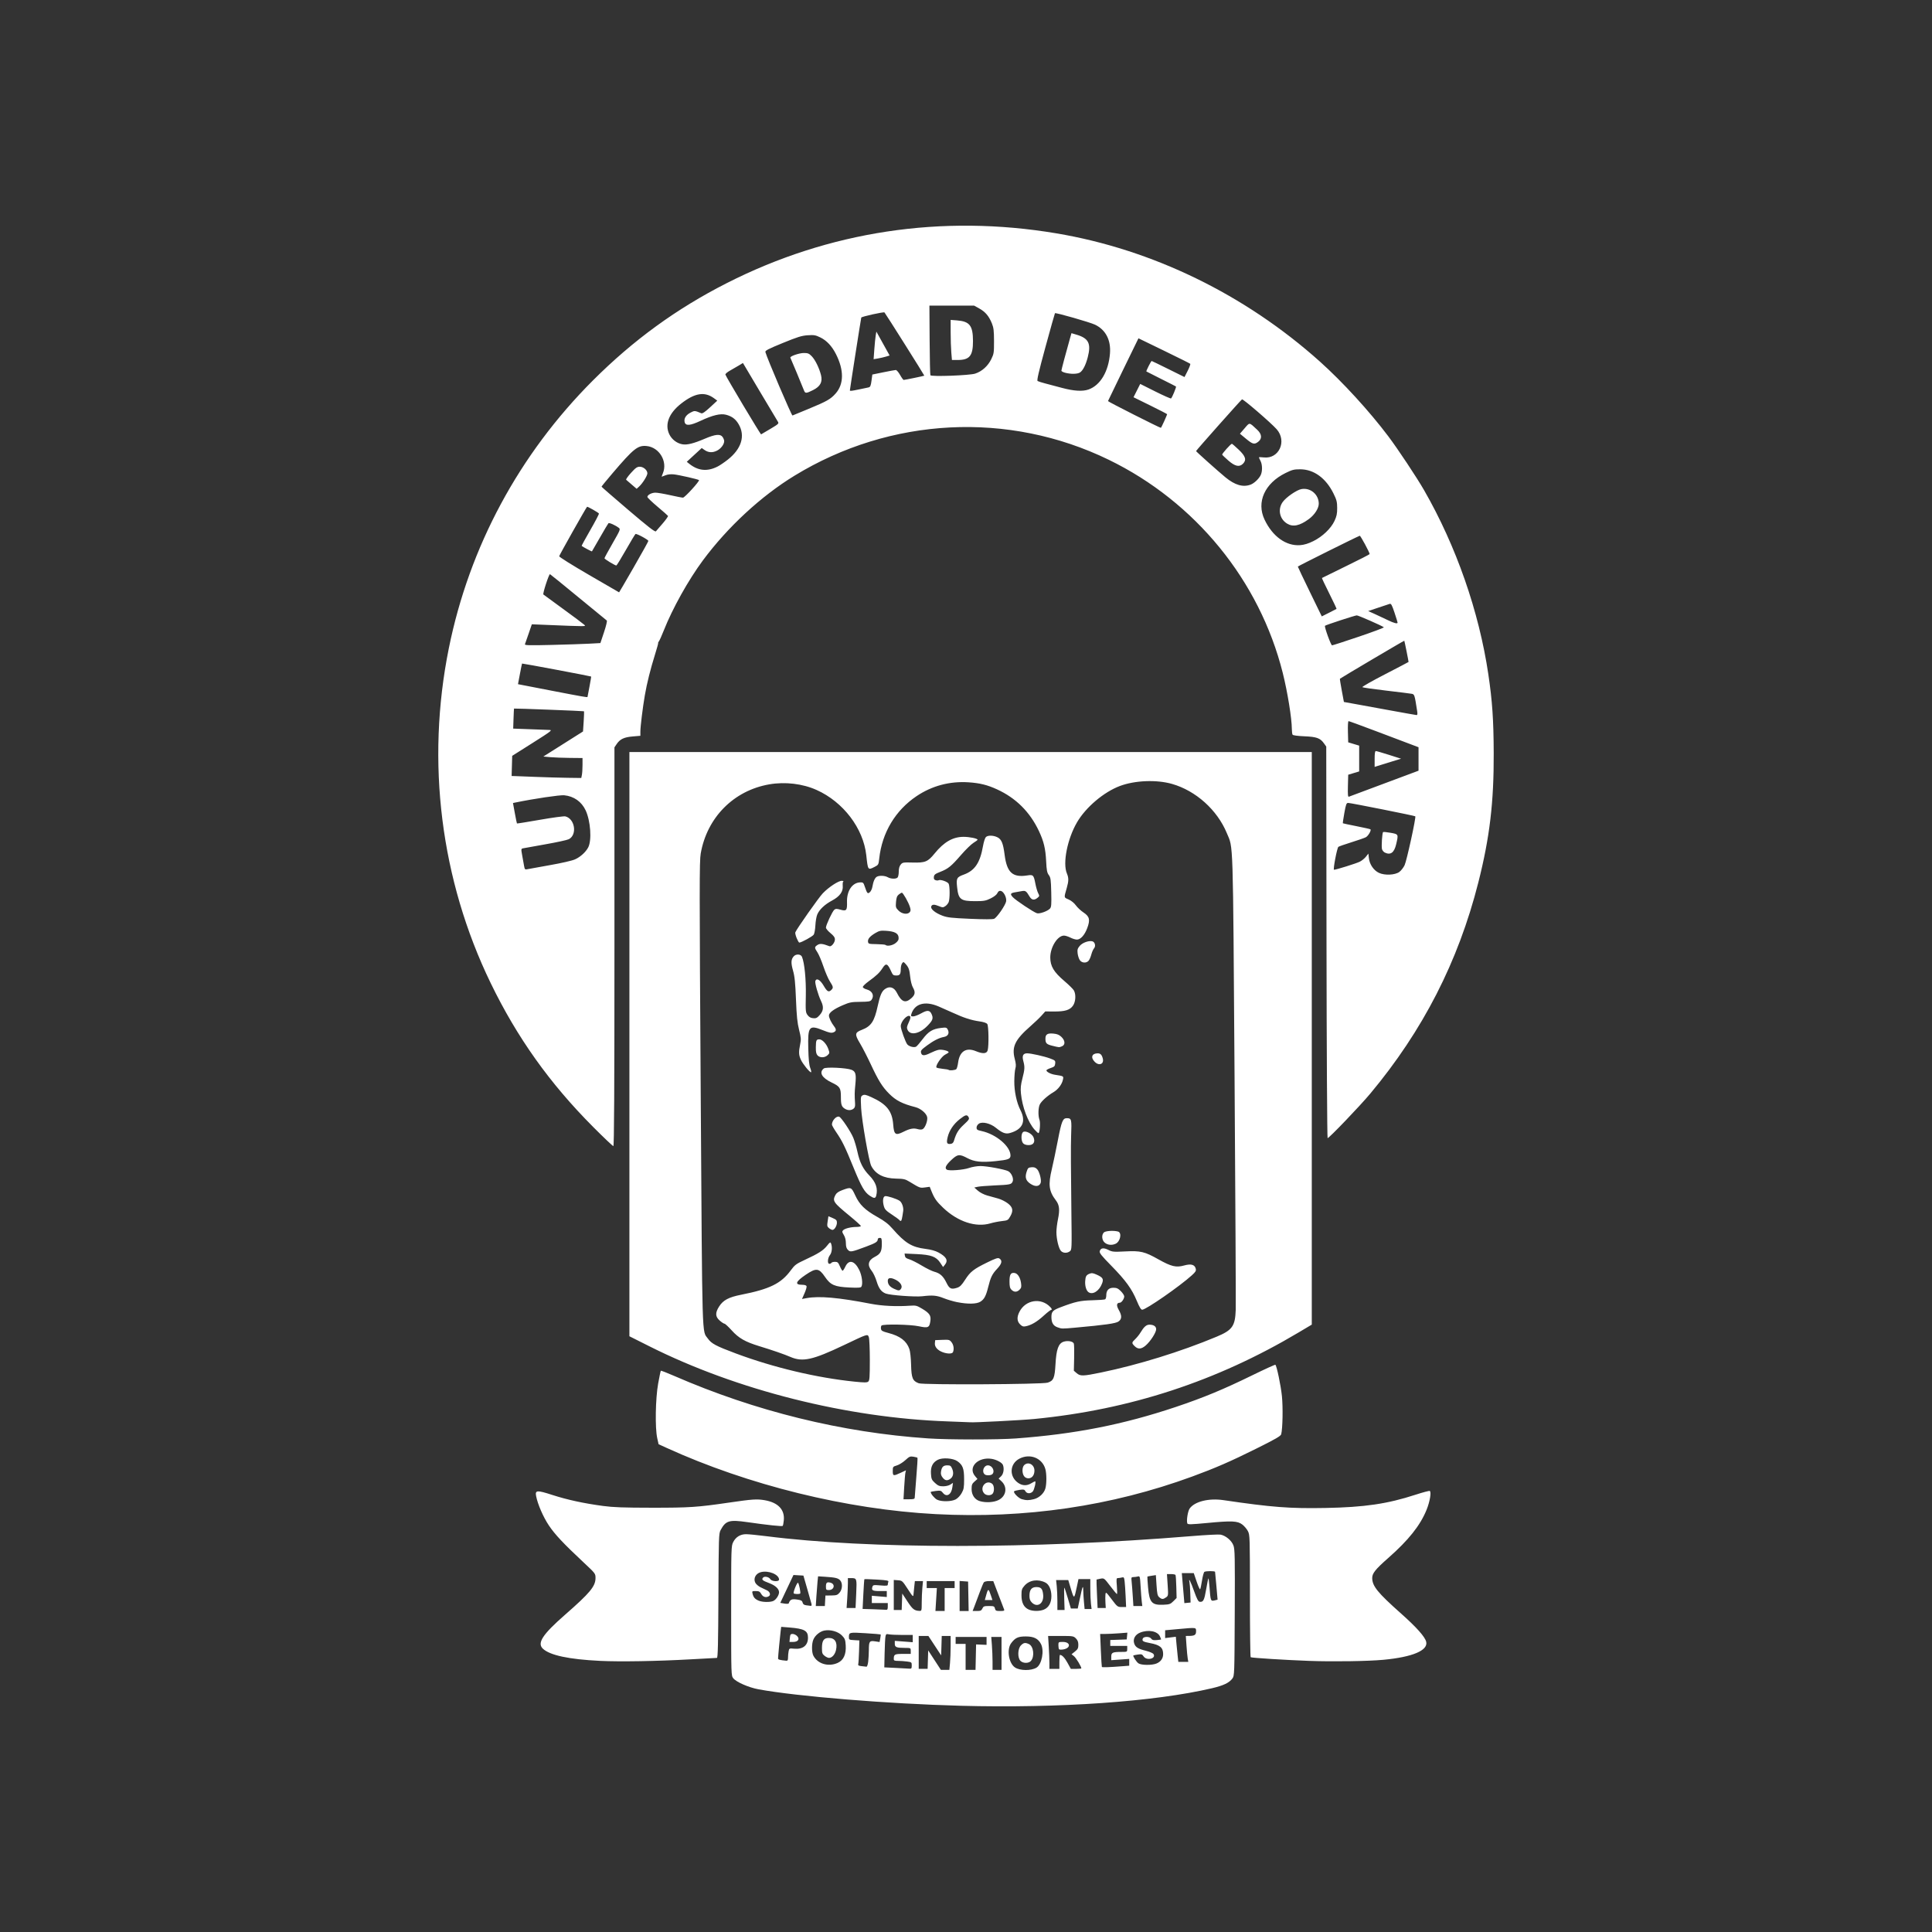 <?xml version="1.0" encoding="UTF-8" standalone="no"?>
<!-- Created with Inkscape (http://www.inkscape.org/) -->

<svg
   width="512"
   height="512"
   viewBox="0 0 512 512"
   version="1.1"
   id="svg1"
   xml:space="preserve"
   inkscape:version="1.4.2 (ebf0e940d0, 2025-05-08)"
   sodipodi:docname="icon.svg"
   xmlns:inkscape="http://www.inkscape.org/namespaces/inkscape"
   xmlns:sodipodi="http://sodipodi.sourceforge.net/DTD/sodipodi-0.dtd"
   xmlns="http://www.w3.org/2000/svg"
   xmlns:svg="http://www.w3.org/2000/svg"><rect x="0" y="0" width="512" height="512" fill="#333333" stroke="none"/><sodipodi:namedview
     id="namedview1"
     pagecolor="#ffffff"
     bordercolor="#999999"
     borderopacity="1"
     inkscape:showpageshadow="2"
     inkscape:pageopacity="0"
     inkscape:pagecheckerboard="true"
     inkscape:deskcolor="#d1d1d1"
     inkscape:document-units="px"
     inkscape:zoom="1"
     inkscape:cx="161.5"
     inkscape:cy="245"
     inkscape:window-width="1888"
     inkscape:window-height="965"
     inkscape:window-x="26"
     inkscape:window-y="23"
     inkscape:window-maximized="0"
     inkscape:current-layer="svg1" /><defs
     id="defs1" /><g
     inkscape:label="Layer 1"
     inkscape:groupmode="layer"
     id="layer1"><path
       style="fill:#ffffff;fill-opacity:1;stroke-width:1.319"
       d="m 254.575,452.045 c -19.208,-0.509 -43.354,-2.476 -53.579,-4.365 -2.586,-0.478 -5.878,-1.917 -6.662,-2.914 -0.566,-0.72 -0.567,-0.737 -0.567,-17.88 0,-16.751 0.013,-17.185 0.539,-18.217 0.693,-1.358 1.895,-2.092 3.426,-2.093 0.654,-2.6e-4 3.034,0.235 5.288,0.522 27.182,3.465 70.532,3.458 112.856,-0.019 3.689,-0.303 7.096,-0.478 7.57,-0.389 1.375,0.258 2.923,1.544 3.416,2.84 0.391,1.026 0.428,2.855 0.36,17.846 -0.075,16.479 -0.083,16.713 -0.629,17.449 -0.846,1.14 -2.349,1.856 -5.395,2.571 -15.287,3.585 -40.471,5.343 -66.624,4.649 z m 20.102,-10.098 c 1.423,-0.86 2.109,-4.495 1.185,-6.282 -0.733,-1.417 -1.89,-1.991 -4.016,-1.991 -2.042,0 -2.807,0.353 -3.88,1.79 -1.232,1.65 -0.642,5.342 1.028,6.436 1.338,0.877 4.27,0.901 5.683,0.046 z m -4.239,-1.795 c -0.819,-0.819 -0.748,-3.242 0.12,-4.11 0.724,-0.724 1.131,-0.79 2.107,-0.346 1.254,0.571 1.572,3.325 0.519,4.488 -0.603,0.666 -2.065,0.649 -2.746,-0.033 z m -18.679,0.595 c 0.093,-0.982 0.169,-3.004 0.17,-4.494 l 9.2e-4,-2.71 h -1.18 -1.18 l -0.076,2.578 -0.076,2.578 -1.694,-2.578 -1.694,-2.578 h -1.28 -1.28 v 4.362 4.362 h 1.18 1.18 l 0.076,-2.446 0.076,-2.446 1.678,2.578 1.678,2.578 h 1.126 1.126 z m 6.84,-1.586 0.074,-3.371 1.388,0.058 1.388,0.058 v -1.049 -1.049 h -4.098 -4.098 v 0.925 0.925 h 1.322 1.322 v 3.437 3.437 h 1.314 1.314 z m 6.816,-0.991 v -4.362 h -1.361 -1.361 l 0.17,2.181 c 0.093,1.2 0.17,3.163 0.171,4.362 l 9.2e-4,2.181 h 1.19 1.19 z m -23.794,3.208 c 0,-0.858 -0.044,-0.895 -1.227,-1.058 -0.675,-0.092 -1.745,-0.168 -2.379,-0.168 -0.96,0 -1.153,-0.085 -1.153,-0.507 0,-1.221 0.22,-1.344 2.408,-1.344 h 2.087 v -0.793 c 0,-0.789 -0.008,-0.793 -1.52,-0.797 -2.272,-0.006 -2.71,-0.182 -2.71,-1.094 v -0.772 l 2.379,0.18 2.379,0.18 v -0.963 -0.963 h -2.743 c -1.509,0 -3.103,-0.072 -3.542,-0.16 -0.719,-0.144 -0.814,-0.085 -0.944,0.595 -0.08,0.415 -0.181,2.42 -0.225,4.456 l -0.081,3.701 3.04,0.146 c 1.672,0.08 3.308,0.169 3.635,0.198 0.509,0.045 0.595,-0.075 0.595,-0.837 z m 39.128,-0.961 c 0,-1.018 0.067,-1.851 0.15,-1.851 0.548,0 1.255,0.744 2.008,2.115 l 0.872,1.587 h 1.393 c 0.766,0 1.393,-0.063 1.393,-0.141 0,-0.468 -1.41,-2.798 -1.95,-3.223 l -0.646,-0.508 0.901,-0.719 c 0.756,-0.603 0.901,-0.89 0.901,-1.777 0,-0.771 -0.176,-1.234 -0.649,-1.707 -0.621,-0.621 -0.794,-0.649 -4.006,-0.649 h -3.357 l 0.172,2.817 c 0.095,1.549 0.172,3.512 0.172,4.362 v 1.545 h 1.322 1.322 z m -0.07,-3.331 c -0.107,-0.107 -0.194,-0.591 -0.194,-1.075 0,-0.867 0.019,-0.881 1.18,-0.881 2.068,0 2.18,1.618 0.137,1.984 -0.511,0.092 -1.017,0.079 -1.124,-0.028 z m 16.66,4.492 1.917,-0.149 v -0.9 -0.9 l -2.379,0.169 -2.379,0.169 v -0.934 c 0,-1.094 0.339,-1.251 2.71,-1.257 1.512,-0.004 1.52,-0.008 1.52,-0.797 v -0.793 h -2.247 -2.247 v -0.782 -0.782 l 2.181,-0.077 2.181,-0.077 0.086,-0.9 0.086,-0.9 -2.201,0.171 c -1.211,0.094 -2.835,0.172 -3.609,0.173 l -1.409,9.2e-4 0.186,4.296 c 0.102,2.363 0.224,4.364 0.271,4.446 0.085,0.152 1.834,0.093 5.334,-0.179 z m -67.258,-1.227 c 0.092,-0.763 0.17,-2.161 0.173,-3.106 0.008,-2.272 0.17,-2.493 1.656,-2.27 l 1.187,0.178 0.181,-0.964 c 0.1,-0.53 0.143,-1.001 0.098,-1.046 -0.046,-0.045 -1.868,-0.193 -4.049,-0.327 -4.258,-0.263 -4.351,-0.241 -4.358,1.045 -0.004,0.675 0.071,0.718 1.384,0.793 l 1.388,0.08 -0.086,2.908 c -0.047,1.599 -0.142,3.109 -0.211,3.354 -0.098,0.351 0.09,0.468 0.879,0.55 0.552,0.058 1.136,0.124 1.298,0.149 0.167,0.025 0.366,-0.556 0.46,-1.344 z m -8.079,0.333 c 1.556,-0.706 2.272,-2.279 2.12,-4.663 -0.094,-1.478 -0.214,-1.791 -0.996,-2.597 -1.015,-1.047 -3.029,-1.618 -4.64,-1.316 -1.191,0.223 -2.466,1.266 -2.942,2.407 -0.468,1.119 -0.462,3.355 0.011,4.264 1.132,2.175 3.991,3.021 6.448,1.906 z m -3.479,-1.872 c -0.607,-0.478 -0.697,-0.742 -0.697,-2.056 0,-1.979 0.479,-2.683 1.825,-2.683 1.629,0 2.346,1.213 1.898,3.208 -0.269,1.196 -1.061,2.079 -1.866,2.079 -0.255,0 -0.777,-0.247 -1.16,-0.548 z m 87.977,2.03 c 1.121,-0.468 1.745,-1.356 1.745,-2.484 0,-1.743 -0.842,-2.438 -3.562,-2.941 -1.759,-0.325 -2.083,-0.531 -1.838,-1.169 0.234,-0.611 1.862,-0.595 2.248,0.022 0.221,0.354 0.563,0.441 1.456,0.37 0.642,-0.051 1.167,-0.135 1.167,-0.186 0,-0.051 -0.142,-0.405 -0.316,-0.786 -0.644,-1.415 -3.081,-1.882 -5.261,-1.009 -1.335,0.534 -1.967,1.722 -1.55,2.916 0.337,0.968 1.038,1.395 3.136,1.913 0.931,0.23 1.816,0.616 1.968,0.858 0.762,1.222 -1.831,1.832 -2.626,0.619 -0.382,-0.584 -0.558,-0.64 -1.526,-0.492 -0.602,0.092 -1.133,0.199 -1.18,0.238 -0.197,0.163 0.789,1.706 1.333,2.087 0.749,0.525 3.594,0.551 4.808,0.044 z m 8.262,-1.284 c -0.083,-0.473 -0.231,-2.019 -0.33,-3.437 l -0.179,-2.578 0.763,-0.004 c 1.556,-0.008 1.953,-0.255 1.953,-1.217 0,-1.063 0.151,-1.044 -4.825,-0.592 l -3.371,0.306 v 1.037 1.037 l 1.417,-0.177 1.417,-0.177 0.175,1.943 c 0.096,1.068 0.245,2.567 0.332,3.331 l 0.157,1.388 h 1.321 1.321 z M 208.837,439.259 c 0,-0.491 0.071,-1.246 0.157,-1.677 0.153,-0.764 0.191,-0.782 1.451,-0.661 2.315,0.222 3.68,-0.857 3.68,-2.911 0,-1.86 -0.968,-2.39 -4.938,-2.708 l -2.162,-0.173 -0.148,1.14 c -0.171,1.319 -0.683,6.756 -0.683,7.25 0,0.294 0.535,0.439 2.181,0.589 0.358,0.033 0.463,-0.16 0.463,-0.85 z m 0.483,-5.188 c 0.087,-0.911 0.188,-1.058 0.734,-1.058 0.348,0 0.874,0.241 1.168,0.535 0.798,0.798 0.296,1.58 -1.014,1.58 h -0.989 z m 34.945,-9.319 c 9.2e-4,-1.2 0.078,-2.984 0.17,-3.966 l 0.169,-1.785 h -1.077 -1.077 l -0.15,1.388 c -0.083,0.763 -0.18,1.739 -0.217,2.167 -0.062,0.72 -0.177,0.611 -1.521,-1.454 -1.414,-2.172 -1.485,-2.236 -2.578,-2.315 l -1.124,-0.081 v 3.981 3.981 h 1.047 1.047 l 0.077,-2.181 0.077,-2.181 1.387,2.115 c 1.351,2.06 1.817,2.425 3.174,2.485 0.571,0.025 0.595,-0.062 0.597,-2.155 z m 6.079,-0.859 v -3.04 h 1.322 1.322 v -0.925 -0.925 h -3.701 -3.701 v 0.925 0.925 h 1.348 1.348 l -0.19,3.04 -0.19,3.04 h 1.221 1.221 z m 6.286,-0.859 -0.073,-3.9 -1.124,-0.081 -1.124,-0.081 v 3.981 3.981 h 1.197 1.197 z m 3.712,3.239 c 0.267,-0.587 0.462,-0.661 1.732,-0.661 1.306,0 1.446,0.058 1.597,0.661 0.147,0.585 0.306,0.661 1.379,0.661 1.048,0 1.188,-0.063 1.031,-0.463 -0.1,-0.254 -0.784,-2.039 -1.52,-3.966 l -1.338,-3.503 h -1.12 c -0.616,0 -1.233,0.149 -1.372,0.33 -0.139,0.182 -0.646,1.401 -1.127,2.71 -0.481,1.309 -1.095,2.945 -1.363,3.635 l -0.487,1.256 h 1.143 c 0.963,0 1.191,-0.104 1.445,-0.661 z m 1.054,-3.709 c 0.453,-1.629 0.59,-1.606 1.19,0.206 l 0.416,1.256 h -1.006 -1.006 z m 15.256,3.989 c 1.271,-0.531 1.978,-1.797 1.979,-3.545 9.1e-4,-1.699 -0.61,-3.105 -1.564,-3.598 -1.976,-1.022 -4.238,-0.698 -5.549,0.795 -0.726,0.827 -0.817,1.114 -0.816,2.574 9.2e-4,1.96 0.636,3.204 1.921,3.763 1.114,0.484 2.886,0.489 4.029,0.012 z m -3.187,-1.855 c -0.489,-0.489 -0.649,-0.931 -0.649,-1.792 0,-1.601 0.567,-2.318 1.833,-2.318 1.256,0 1.648,0.448 1.802,2.058 0.218,2.294 -1.537,3.501 -2.986,2.052 z m -38.191,1.046 v -0.925 h -2.115 -2.115 v -0.964 -0.964 l 1.983,0.168 1.983,0.168 v -0.79 -0.79 h -1.835 c -1.939,0 -2.275,-0.185 -1.986,-1.096 0.168,-0.528 0.299,-0.553 2.132,-0.398 1.58,0.134 1.954,0.094 1.954,-0.206 0,-0.204 0.067,-0.546 0.149,-0.76 0.123,-0.322 -0.397,-0.421 -3.054,-0.58 -1.762,-0.106 -3.244,-0.149 -3.294,-0.096 -0.05,0.053 -0.177,1.847 -0.282,3.986 l -0.192,3.89 2.874,0.085 c 1.58,0.047 3.082,0.111 3.336,0.141 0.363,0.044 0.463,-0.143 0.463,-0.869 z m 46.757,-2.094 c -0.053,-1.661 -0.036,-2.962 0.038,-2.891 0.073,0.071 0.492,1.34 0.93,2.821 l 0.796,2.693 h 0.909 0.909 l 0.564,-2.644 c 0.722,-3.389 0.869,-3.736 0.897,-2.115 0.012,0.727 0.099,2.125 0.191,3.106 l 0.169,1.785 h 0.924 0.924 l -0.167,-1.388 c -0.092,-0.763 -0.168,-2.548 -0.169,-3.966 l -0.003,-2.578 h -1.568 -1.568 l -0.431,2.049 c -0.698,3.313 -0.738,3.33 -1.548,0.632 l -0.725,-2.417 h -1.612 -1.612 l 0.17,1.625 c 0.093,0.894 0.17,2.678 0.17,3.966 v 2.341 h 0.954 0.954 z m -55.128,-1.263 c 0.187,-4.116 0.171,-4.167 -1.344,-4.174 l -0.859,-0.004 -9.2e-4,1.388 c -7.6e-4,0.763 -0.078,2.548 -0.172,3.966 l -0.171,2.578 h 1.188 1.188 z m 66.051,2.344 c -0.048,-0.775 -0.048,-1.757 0,-2.181 0.085,-0.741 0.15,-0.69 1.64,1.277 1.515,2 1.579,2.049 2.695,2.049 h 1.143 l -0.129,-2.842 c -0.071,-1.563 -0.193,-3.359 -0.27,-3.991 -0.125,-1.025 -0.203,-1.133 -0.715,-0.995 -0.316,0.085 -0.786,0.156 -1.044,0.158 -0.424,0.003 -0.452,0.204 -0.292,2.119 0.097,1.163 0.105,2.115 0.018,2.115 -0.087,0 -0.886,-0.956 -1.775,-2.124 -1.605,-2.109 -1.623,-2.122 -2.59,-1.948 -0.535,0.097 -1.002,0.198 -1.036,0.226 -0.035,0.028 0.013,1.737 0.107,3.798 l 0.171,3.748 1.082,3.7e-4 1.082,3.6e-4 z m -77.912,0.285 c -0.083,-0.327 -0.595,-2.141 -1.139,-4.032 l -0.989,-3.437 -1.318,-0.078 -1.318,-0.078 -1.748,3.695 -1.748,3.695 1.083,0.183 c 0.643,0.109 1.118,0.078 1.17,-0.076 0.328,-0.983 0.769,-1.19 2.137,-1.002 1.14,0.157 1.396,0.293 1.526,0.809 0.114,0.454 0.381,0.649 0.99,0.726 0.459,0.058 0.985,0.124 1.17,0.147 0.222,0.028 0.284,-0.16 0.185,-0.553 z m -4.704,-2.776 c -0.185,-0.315 0.937,-3.023 1.155,-2.789 0.269,0.289 0.746,2.669 0.57,2.845 -0.215,0.215 -1.593,0.17 -1.725,-0.056 z m 8.333,1.983 0.08,-1.388 1.559,-0.019 c 1.359,-0.016 1.639,-0.111 2.181,-0.742 0.795,-0.925 0.849,-2.582 0.108,-3.323 -0.556,-0.556 -1.298,-0.721 -4.031,-0.896 l -1.769,-0.113 -0.14,1.356 c -0.077,0.746 -0.214,2.516 -0.304,3.934 l -0.164,2.578 h 1.201 1.201 z m 0.212,-3.752 c 0,-1.058 0.251,-1.285 1.168,-1.055 1.387,0.348 1.052,1.965 -0.407,1.965 -0.691,0 -0.761,-0.084 -0.761,-0.91 z m 83.701,4.016 c -0.077,-0.618 -0.216,-2.413 -0.308,-3.989 -0.162,-2.767 -0.187,-2.861 -0.735,-2.713 -0.312,0.084 -0.84,0.154 -1.172,0.156 -0.563,0.004 -0.595,0.089 -0.468,1.259 0.074,0.691 0.209,2.416 0.298,3.833 l 0.163,2.578 h 1.181 1.181 z m 8.373,-0.147 0.855,-0.856 -0.076,-2.943 c -0.042,-1.619 -0.138,-3.044 -0.214,-3.167 -0.076,-0.123 -0.617,-0.224 -1.203,-0.224 h -1.064 l 0.186,2.871 c 0.182,2.81 0.173,2.88 -0.433,3.305 -0.786,0.55 -1.104,0.545 -1.786,-0.029 -0.465,-0.391 -0.578,-0.883 -0.728,-3.17 l -0.178,-2.707 -1.086,0.166 c -0.597,0.091 -1.117,0.191 -1.156,0.221 -0.038,0.03 0.04,1.316 0.173,2.857 0.349,4.021 0.991,4.749 4.064,4.611 1.613,-0.072 1.872,-0.164 2.644,-0.936 z m 4.485,-2.034 c -0.04,-1.309 -0.139,-2.677 -0.22,-3.04 -0.306,-1.371 0.323,-0.127 1.246,2.465 0.719,2.018 1.083,2.707 1.456,2.758 0.954,0.13 1.224,-0.382 1.712,-3.245 0.266,-1.561 0.536,-2.891 0.601,-2.956 0.065,-0.064 0.195,0.932 0.29,2.215 0.279,3.765 0.309,3.849 1.29,3.639 0.459,-0.098 0.845,-0.195 0.857,-0.214 0.012,-0.019 -0.128,-1.641 -0.313,-3.604 -0.184,-1.963 -0.343,-3.658 -0.353,-3.767 -0.023,-0.255 -2.434,-0.252 -2.831,0.004 -0.166,0.107 -0.45,1.146 -0.63,2.309 -0.181,1.163 -0.405,2.201 -0.497,2.306 -0.093,0.105 -0.511,-0.817 -0.929,-2.049 l -0.761,-2.24 h -1.583 -1.583 l 0.163,1.917 c 0.089,1.054 0.242,2.845 0.339,3.98 l 0.176,2.063 0.822,-0.08 0.822,-0.08 z m -110.495,1.96 c 0.72,-0.328 1.51,-1.53 1.51,-2.296 0,-0.907 -0.991,-1.822 -2.641,-2.439 -1.76,-0.658 -2.043,-0.909 -1.61,-1.43 0.384,-0.463 1.565,-0.218 1.955,0.406 0.387,0.62 2.296,0.713 2.296,0.112 0,-1.377 -2.847,-2.528 -4.872,-1.969 -1.307,0.361 -1.98,1.649 -1.439,2.755 0.201,0.411 0.834,0.964 1.42,1.242 0.582,0.275 1.354,0.646 1.717,0.825 0.754,0.37 1.018,1.192 0.491,1.526 -0.744,0.472 -1.564,0.246 -2.021,-0.557 -0.378,-0.664 -0.615,-0.792 -1.47,-0.793 -0.981,-9.2e-4 -1.013,0.026 -0.838,0.724 0.239,0.952 0.628,1.395 1.594,1.816 0.974,0.424 3.06,0.467 3.91,0.08 z m -45.946,15.88 c -8.215,-0.397 -13.268,-1.474 -15.132,-3.226 -1.585,-1.489 -0.089,-3.78 5.879,-8.998 6.588,-5.761 8.059,-7.528 8.069,-9.7 0.006,-1.198 -0.009,-1.219 -3.101,-4.112 -5.412,-5.066 -7.659,-7.458 -9.269,-9.865 -1.487,-2.223 -2.971,-5.648 -3.371,-7.781 -0.294,-1.569 0.218,-1.603 4.313,-0.282 4.005,1.291 8.263,2.215 13.405,2.908 2.726,0.367 5.407,0.465 12.955,0.472 9.945,0.009 12.041,-0.13 20.357,-1.346 6.306,-0.922 7.482,-1.002 9.548,-0.645 3.551,0.614 5.335,2.491 5.063,5.327 -0.069,0.721 -0.2,1.385 -0.291,1.476 -0.184,0.184 -4.017,-0.222 -9.392,-0.995 -4.798,-0.69 -5.716,-0.412 -7.078,2.14 -0.464,0.87 -0.498,1.904 -0.567,17.383 -0.057,12.74 -0.147,16.458 -0.397,16.459 -0.178,8.7e-4 -3.357,0.173 -7.064,0.382 -8.772,0.494 -18.623,0.661 -23.926,0.404 z m 187.974,0.009 c -6.307,-0.233 -15.235,-0.792 -15.532,-0.972 -0.109,-0.066 -0.198,-7.375 -0.198,-16.243 0,-15.575 -0.018,-16.157 -0.526,-17.154 -0.289,-0.567 -0.958,-1.361 -1.486,-1.764 -1.274,-0.972 -2.778,-1.039 -9.318,-0.417 -4.24,0.403 -5.141,0.426 -5.253,0.132 -0.283,-0.739 0.115,-3.279 0.625,-3.982 1.346,-1.855 5.072,-2.77 8.953,-2.199 12.835,1.888 17.527,2.248 26.993,2.074 10.375,-0.191 16.456,-1.084 23.879,-3.506 1.951,-0.637 3.66,-1.088 3.797,-1.004 0.455,0.281 0.023,2.832 -0.842,4.973 -1.679,4.154 -4.762,8.034 -10.161,12.788 -3.409,3.001 -4.264,4.071 -4.254,5.321 0.017,2.14 1.437,3.885 7.671,9.428 4.07,3.618 6.297,6.119 6.629,7.442 0.576,2.294 -3.592,4.063 -11.279,4.787 -4.125,0.389 -13.401,0.528 -19.696,0.295 z M 247.966,401.257 c -23.569,-1.242 -49.636,-7.666 -71.417,-17.602 l -2.018,-0.92 -0.362,-1.63 c -0.599,-2.698 -0.467,-10.452 0.245,-14.433 0.323,-1.807 0.643,-3.34 0.711,-3.408 0.068,-0.068 1.643,0.539 3.501,1.349 21.52,9.379 44.484,15.033 67.337,16.58 5.353,0.362 18.461,0.368 23.286,0.009 15.676,-1.164 28.391,-3.668 42.301,-8.328 7.323,-2.454 12.659,-4.662 20.288,-8.396 3.306,-1.618 6.075,-2.879 6.152,-2.802 0.375,0.375 1.437,5.462 1.727,8.275 0.306,2.967 0.203,8.582 -0.186,10.131 -0.123,0.49 -1.448,1.255 -6.665,3.85 -6.733,3.349 -10.841,5.137 -16.928,7.368 -21.438,7.857 -44.286,11.204 -67.972,9.956 z m 16.666,-3.738 c 2.042,-1.03 2.419,-3.429 0.779,-4.961 l -0.767,-0.717 0.65,-0.611 c 0.647,-0.608 0.876,-2.003 0.492,-3.003 -0.237,-0.617 -1.676,-1.401 -2.956,-1.61 -3.65,-0.596 -6.397,2.227 -4.436,4.557 l 0.646,0.768 -0.778,0.683 c -0.667,0.585 -0.778,0.872 -0.778,2.008 0,1.567 0.851,2.8 2.203,3.191 1.589,0.46 3.685,0.331 4.945,-0.305 z m -3.803,-1.739 c -1.363,-1.506 0.456,-3.773 2.076,-2.588 0.592,0.433 0.681,2.011 0.15,2.65 -0.471,0.567 -1.688,0.533 -2.227,-0.062 z m 0.204,-5.006 c -0.953,-0.652 -0.383,-2.441 0.778,-2.441 1.155,0 1.94,1.558 1.172,2.327 -0.35,0.35 -1.506,0.419 -1.949,0.115 z m -7.776,6.587 c 0.528,-0.28 1.203,-0.986 1.581,-1.652 0.575,-1.014 0.66,-1.486 0.661,-3.675 9.1e-4,-2.843 -0.345,-3.782 -1.773,-4.799 -1.14,-0.812 -3.962,-1.013 -5.203,-0.371 -1.361,0.704 -1.926,1.856 -1.808,3.688 0.09,1.398 0.2,1.65 1.068,2.446 0.802,0.735 1.175,0.887 2.171,0.887 0.693,0 1.497,-0.193 1.897,-0.455 l 0.694,-0.455 -0.152,1.136 c -0.27,2.009 -1.532,2.76 -2.523,1.5 -0.464,-0.589 -0.645,-0.637 -1.87,-0.492 -0.746,0.088 -1.357,0.215 -1.357,0.281 0,0.468 1.039,1.71 1.705,2.039 1.149,0.567 3.771,0.525 4.909,-0.079 z m -3.446,-5.79 c -0.425,-0.54 -0.535,-0.954 -0.429,-1.61 0.199,-1.224 0.613,-1.629 1.669,-1.629 0.786,0 0.958,0.123 1.294,0.928 0.46,1.102 0.269,2.107 -0.504,2.648 -0.82,0.574 -1.388,0.48 -2.031,-0.337 z m 24.186,5.725 c 1.404,-0.354 2.683,-1.549 3.043,-2.843 0.346,-1.246 0.344,-3.866 -0.005,-5.121 -0.811,-2.919 -4.035,-4.229 -6.853,-2.784 -2.65,1.359 -2.809,4.796 -0.301,6.472 1.107,0.74 2.267,0.764 3.404,0.07 0.476,-0.29 0.937,-0.528 1.025,-0.528 0.312,0 -0.204,2.241 -0.623,2.703 -0.574,0.634 -1.578,0.597 -1.937,-0.073 -0.253,-0.473 -0.449,-0.52 -1.529,-0.366 -0.682,0.097 -1.335,0.265 -1.452,0.372 -0.347,0.318 1.113,1.834 2.02,2.096 1.162,0.336 1.873,0.337 3.208,4.8e-4 z m -2.62,-6.114 c -0.568,-0.811 -0.53,-2.396 0.072,-2.941 1.088,-0.985 2.689,-0.1 2.689,1.486 0,1.208 -0.648,2.042 -1.586,2.042 -0.489,0 -0.911,-0.211 -1.175,-0.588 z m -28.965,5.677 c -3.7e-4,-0.254 0.191,-2.7 0.425,-5.435 0.234,-2.735 0.368,-5.03 0.298,-5.101 -0.071,-0.071 -0.559,-0.198 -1.086,-0.284 -0.852,-0.138 -1.085,-0.037 -2.122,0.918 -0.641,0.59 -1.652,1.22 -2.248,1.398 -1.052,0.315 -1.083,0.358 -1.083,1.472 0,1.355 0.137,1.387 2.078,0.483 l 1.417,-0.66 -0.142,0.596 c -0.078,0.328 -0.225,2.054 -0.327,3.835 l -0.186,3.239 h 1.488 c 1.241,0 1.488,-0.077 1.487,-0.463 z m 8.725,-20.175 c -26.635,-0.919 -55.87,-8.275 -78.984,-19.874 l -5.354,-2.687 V 276.712 199.301 h 90.418 90.418 v 75.867 75.867 l -3.526,2.1 c -21.688,12.913 -44.656,20.431 -69.971,22.904 -3.44,0.336 -16.198,0.992 -17.053,0.877 -0.145,-0.02 -2.822,-0.124 -5.949,-0.232 z m 26.507,-10.268 c 1.56,-0.498 1.869,-1.227 2.074,-4.891 0.219,-3.916 0.773,-5.477 2.112,-5.943 1.108,-0.386 2.555,-0.123 2.753,0.501 0.083,0.262 0.117,1.984 0.075,3.826 l -0.076,3.349 0.742,0.641 c 0.969,0.837 1.675,0.819 6.451,-0.166 9.886,-2.039 21.178,-5.535 30.627,-9.483 4.191,-1.751 4.929,-2.792 5.08,-7.16 0.052,-1.527 -0.087,-29.247 -0.31,-61.601 -0.446,-64.697 -0.313,-60.512 -2.058,-64.718 -2.546,-6.135 -8.195,-11.208 -14.489,-13.014 -4.11,-1.179 -9.852,-0.954 -13.839,0.541 -4.27,1.601 -9.047,5.648 -11.366,9.63 -2.561,4.396 -3.831,10.796 -2.687,13.536 0.502,1.202 0.499,1.994 -0.014,3.801 -0.782,2.752 -0.816,2.536 0.476,3.107 0.702,0.311 1.477,0.939 1.924,1.562 0.412,0.573 1.317,1.418 2.01,1.877 1.62,1.072 1.829,1.939 0.999,4.157 -0.694,1.854 -1.762,3.037 -2.742,3.037 -0.38,0 -1.158,-0.238 -1.728,-0.529 -0.57,-0.291 -1.329,-0.529 -1.688,-0.529 -1.718,0 -3.648,3.089 -3.635,5.818 0.011,2.296 0.94,3.847 3.722,6.212 1.197,1.018 2.341,2.148 2.541,2.512 0.581,1.057 0.476,2.956 -0.222,3.993 -0.798,1.185 -2.117,1.599 -5.036,1.58 l -2.335,-0.015 -0.969,1.088 c -0.533,0.598 -1.861,1.868 -2.95,2.821 -4.101,3.59 -5.003,5.465 -4.164,8.663 0.328,1.251 0.37,1.874 0.169,2.538 -0.146,0.484 -0.276,2.01 -0.287,3.391 -0.022,2.667 0.619,5.675 1.633,7.662 1.537,3.013 0.559,5.132 -2.798,6.059 -1.148,0.317 -2.012,-0.008 -3.731,-1.402 -1.441,-1.169 -3.563,-1.682 -4.478,-1.082 -0.367,0.241 -0.623,0.668 -0.623,1.041 0,0.546 0.183,0.672 1.325,0.917 3.842,0.824 7.664,4.056 7.664,6.481 0,0.936 -0.574,1.15 -4.028,1.5 -3.728,0.378 -5.575,0.17 -7.465,-0.838 -2.045,-1.091 -2.553,-1.022 -4.253,0.586 -1.412,1.335 -1.757,2.113 -1.115,2.51 0.59,0.365 4.384,0.074 5.877,-0.451 0.807,-0.284 2.15,-0.511 3.018,-0.511 1.699,0 6.421,0.873 7.36,1.36 0.875,0.454 1.526,1.987 1.172,2.763 -0.349,0.767 -0.652,0.829 -4.928,1.019 -1.89,0.084 -3.841,0.243 -4.334,0.352 l -0.897,0.2 0.965,0.847 c 0.56,0.492 1.602,1.024 2.484,1.27 0.835,0.233 2.136,0.594 2.889,0.802 0.754,0.209 1.884,0.77 2.512,1.248 1.383,1.052 1.556,1.947 0.673,3.49 -0.576,1.007 -0.682,1.066 -2.219,1.236 -0.887,0.098 -2.244,0.366 -3.014,0.595 -3.871,1.15 -8.654,-0.422 -12.541,-4.121 -1.806,-1.718 -2.323,-2.463 -3.156,-4.544 l -0.407,-1.017 -1.259,0.167 c -1.321,0.175 -1.312,0.178 -4.131,-1.536 -1.096,-0.666 -1.525,-0.764 -3.55,-0.804 -3.273,-0.065 -5.414,-1.165 -6.554,-3.369 -0.629,-1.216 -2.513,-12.001 -2.678,-15.331 -0.146,-2.942 -0.128,-3.09 0.407,-3.377 0.46,-0.246 0.869,-0.159 2.306,0.492 4.046,1.835 5.516,3.676 5.786,7.25 0.205,2.713 0.602,2.991 2.735,1.917 1.651,-0.832 2.644,-1.02 3.726,-0.706 0.56,0.163 1.066,0.167 1.356,0.012 0.661,-0.354 1.38,-2.298 1.182,-3.198 -0.22,-1 -1.714,-2.265 -3.097,-2.621 -3.496,-0.901 -5.164,-1.752 -6.966,-3.553 -1.821,-1.821 -2.864,-3.491 -4.882,-7.814 -0.916,-1.962 -2.187,-4.433 -2.826,-5.493 -1.477,-2.451 -1.425,-2.907 0.411,-3.614 2.518,-0.968 3.352,-2.208 4.246,-6.308 0.63,-2.891 1.07,-3.918 1.94,-4.527 1.226,-0.859 2.41,-0.48 3.156,1.008 1.223,2.437 2.228,2.825 3.783,1.46 1.069,-0.939 1.173,-1.642 0.433,-2.932 -0.276,-0.481 -0.586,-1.707 -0.688,-2.725 -0.199,-1.973 -0.412,-2.562 -1.264,-3.498 -0.502,-0.551 -0.559,-0.56 -0.884,-0.132 -0.191,0.251 -0.351,0.894 -0.356,1.427 -0.013,1.487 -0.224,1.806 -1.196,1.806 -0.747,0 -0.927,-0.137 -1.306,-0.991 -0.996,-2.248 -1.412,-2.414 -2.353,-0.942 -0.755,1.181 -1.594,1.976 -3.679,3.49 -0.836,0.607 -1.52,1.274 -1.52,1.482 0,0.217 0.448,0.499 1.053,0.662 1.482,0.399 2.045,1.659 1.235,2.767 -0.302,0.413 -0.755,0.491 -2.974,0.513 -2.357,0.024 -2.825,0.115 -4.685,0.918 -2.357,1.017 -3.617,1.962 -3.617,2.714 0,0.588 0.63,1.906 1.359,2.841 0.67,0.86 0.617,1.318 -0.189,1.624 -0.544,0.207 -1.085,0.097 -2.695,-0.548 -3.752,-1.502 -4.092,-1.092 -3.947,4.771 0.072,2.925 0.223,4.419 0.528,5.221 0.235,0.618 0.322,1.124 0.195,1.124 -0.389,0 -2.156,-2.181 -2.678,-3.305 -0.576,-1.239 -0.615,-2.069 -0.195,-4.103 0.272,-1.315 0.238,-1.77 -0.288,-3.849 -0.468,-1.853 -0.644,-3.575 -0.822,-8.042 -0.178,-4.486 -0.344,-6.099 -0.785,-7.653 -0.582,-2.049 -0.534,-2.973 0.194,-3.781 0.613,-0.68 1.874,-0.604 2.181,0.132 0.672,1.612 1.105,5.982 1.019,10.283 -0.083,4.143 -0.055,4.458 0.466,5.162 0.392,0.529 0.827,0.772 1.481,0.829 0.78,0.067 1.057,-0.069 1.758,-0.868 0.986,-1.123 1.075,-2.153 0.32,-3.706 -0.769,-1.581 -1.687,-4.818 -1.502,-5.299 0.328,-0.856 1.294,-0.302 2.209,1.267 0.923,1.582 1.334,1.805 2.034,1.105 0.573,-0.573 0.532,-0.811 -0.384,-2.238 -0.44,-0.685 -1.213,-2.475 -1.719,-3.977 -0.506,-1.502 -1.217,-3.18 -1.58,-3.729 -0.823,-1.244 -0.822,-1.42 0.013,-1.966 0.66,-0.433 1.356,-0.359 3.161,0.333 0.513,0.197 1.454,-0.96 1.454,-1.787 0,-0.539 -0.305,-0.976 -1.19,-1.7 -0.654,-0.536 -1.19,-1.184 -1.19,-1.439 0,-0.669 1.703,-4.308 2.215,-4.733 0.358,-0.297 0.64,-0.301 1.635,-0.023 1.591,0.445 1.795,0.204 1.734,-2.041 -0.08,-2.907 1.363,-5.091 3.43,-5.191 0.837,-0.04 0.92,0.033 1.294,1.15 0.603,1.802 0.757,1.965 1.346,1.431 0.274,-0.248 0.568,-0.88 0.655,-1.405 0.237,-1.44 0.665,-2.401 1.194,-2.684 0.685,-0.367 2.122,-0.296 2.889,0.142 0.813,0.465 2.164,0.506 2.591,0.079 0.174,-0.174 0.317,-0.875 0.317,-1.557 0,-0.83 0.168,-1.446 0.508,-1.864 0.481,-0.591 0.649,-0.62 3.192,-0.555 3.327,0.086 4.01,-0.197 5.811,-2.412 2.465,-3.031 4.832,-4.393 7.644,-4.397 1.617,-0.003 3.732,0.434 3.732,0.77 0,0.088 -0.486,0.456 -1.079,0.817 -0.594,0.361 -2.085,1.814 -3.313,3.228 -2.62,3.015 -3.388,3.638 -5.521,4.474 -1.33,0.522 -1.599,0.736 -1.668,1.326 -0.06,0.52 0.061,0.749 0.46,0.876 0.298,0.095 0.659,0.1 0.802,0.011 0.447,-0.276 2.365,0.384 2.648,0.912 0.34,0.635 0.351,3.988 0.016,4.868 -0.139,0.365 -0.544,0.855 -0.9,1.089 -0.589,0.386 -0.737,0.387 -1.63,0.014 -1.278,-0.534 -1.877,-0.519 -2.096,0.052 -0.251,0.655 1.031,1.723 2.933,2.445 1.325,0.503 2.389,0.624 7.357,0.839 3.773,0.164 6.007,0.161 6.375,-0.006 0.778,-0.355 3.039,-3.649 3.19,-4.646 0.156,-1.036 -0.689,-2.632 -1.454,-2.747 -0.394,-0.059 -0.656,0.12 -0.873,0.596 -0.19,0.417 -0.881,0.959 -1.787,1.402 -1.291,0.631 -1.794,0.723 -3.989,0.726 -3.98,0.006 -4.55,-0.43 -4.899,-3.745 -0.246,-2.336 -0.094,-2.615 1.797,-3.304 2.909,-1.061 4.296,-3.133 5.074,-7.576 0.187,-1.067 0.527,-2.127 0.757,-2.357 0.523,-0.523 2.019,-0.487 3.106,0.075 1.049,0.543 1.473,1.591 1.859,4.603 0.609,4.749 2.119,6.11 6.08,5.476 1.493,-0.239 1.641,-0.083 2.077,2.202 0.18,0.943 0.51,2.066 0.732,2.496 0.381,0.737 0.371,0.808 -0.187,1.259 -0.876,0.709 -1.531,0.591 -2.107,-0.381 -0.851,-1.436 -1.062,-1.583 -2.028,-1.413 -0.49,0.086 -1.309,0.23 -1.819,0.319 -1.209,0.21 -1.323,0.451 -0.596,1.262 0.75,0.838 5.63,4.087 6.447,4.292 0.733,0.184 2.814,-0.568 3.417,-1.235 0.371,-0.41 0.421,-1.042 0.343,-4.31 -0.081,-3.399 -0.154,-3.914 -0.65,-4.584 -0.461,-0.623 -0.583,-1.26 -0.7,-3.657 -0.163,-3.329 -0.628,-5.275 -1.912,-7.997 -2.391,-5.07 -6.061,-8.729 -11.074,-11.041 -2.569,-1.185 -4.595,-1.688 -7.587,-1.883 -4.983,-0.325 -9.655,0.914 -13.738,3.645 -5.638,3.771 -9.182,9.686 -9.927,16.568 -0.173,1.598 -0.221,1.686 -1.192,2.181 -1.817,0.927 -1.8,0.951 -2.235,-3.044 -0.779,-7.153 -6.09,-14.142 -13.16,-17.317 -3.735,-1.678 -8.357,-2.224 -12.575,-1.487 -9.416,1.645 -16.477,8.779 -18.143,18.33 -0.354,2.028 -0.353,9.056 9.2e-4,63.799 0.435,67.067 0.3,62.494 1.912,64.763 0.941,1.323 2.142,1.96 7.418,3.93 9.967,3.724 21.439,6.447 31.437,7.463 2.623,0.267 3.299,0.264 3.635,-0.015 0.349,-0.29 0.413,-1.168 0.413,-5.713 0,-2.954 -0.119,-5.683 -0.265,-6.066 -0.338,-0.89 -0.204,-0.933 -6.609,2.119 -8.254,3.932 -10.919,4.523 -14.144,3.135 -1.698,-0.731 -4.697,-1.768 -8.328,-2.879 -3.675,-1.125 -5.399,-2.111 -7.232,-4.14 -0.894,-0.989 -1.769,-1.799 -1.946,-1.801 -0.177,-9.1e-4 -0.742,-0.372 -1.256,-0.823 -1.188,-1.043 -1.231,-2.045 -0.162,-3.731 1.069,-1.685 2.536,-2.468 5.853,-3.122 7.562,-1.492 10.574,-2.972 13.138,-6.459 1.067,-1.451 1.412,-1.708 3.743,-2.788 3.609,-1.672 4.868,-2.474 5.866,-3.733 0.765,-0.965 0.892,-1.037 1.064,-0.598 0.379,0.965 0.241,2.399 -0.296,3.082 -0.624,0.793 -0.721,2.307 -0.148,2.307 0.21,0 0.454,-0.119 0.544,-0.264 0.09,-0.145 0.518,-0.264 0.95,-0.264 0.681,0 0.856,0.16 1.297,1.19 0.28,0.654 0.603,1.185 0.718,1.18 0.114,-0.006 0.446,-0.511 0.736,-1.124 0.928,-1.956 2.461,-1.558 3.691,0.957 0.705,1.44 0.983,3.687 0.545,4.396 -0.164,0.265 -0.899,0.313 -3.151,0.207 -3.922,-0.185 -5.025,-0.66 -6.47,-2.788 -1.63,-2.4 -2.344,-2.478 -5.16,-0.568 -2.656,1.802 -2.95,2.631 -0.933,2.631 0.64,0 1.104,0.14 1.188,0.358 0.075,0.197 -0.165,1.043 -0.536,1.88 l -0.673,1.522 1.254,-0.228 c 3.32,-0.604 8.454,-0.149 16.985,1.506 2.988,0.58 6.789,0.763 10.462,0.504 1.464,-0.103 1.74,-0.032 3.138,0.807 1.949,1.17 2.375,1.795 2.185,3.209 -0.243,1.81 -0.584,1.971 -3.051,1.438 -2.267,-0.49 -9.462,-0.627 -9.9,-0.189 -0.129,0.129 -0.195,0.513 -0.146,0.854 0.075,0.525 0.371,0.693 1.939,1.102 3.137,0.819 4.828,2.104 5.582,4.241 0.229,0.65 0.416,2.353 0.462,4.212 0.087,3.527 0.407,4.291 2.044,4.888 1.252,0.456 32.678,0.3 34.149,-0.169 z m -27.786,-8.054 c -1.381,-0.5 -2.199,-1.429 -2.105,-2.391 l 0.08,-0.818 1.889,-0.077 c 1.776,-0.072 1.922,-0.035 2.446,0.63 0.547,0.696 0.712,1.775 0.396,2.598 -0.191,0.498 -1.417,0.525 -2.705,0.058 z m 50.839,-1.611 c -0.827,-0.827 -0.817,-0.942 0.163,-1.879 0.446,-0.427 1.061,-1.193 1.365,-1.702 0.926,-1.549 1.563,-2.115 2.382,-2.115 1.125,0 1.787,0.449 1.787,1.212 0,0.857 -1.485,3.173 -2.74,4.274 -1.172,1.028 -2.074,1.092 -2.956,0.21 z m -20.477,-5.011 c -1.095,-0.393 -1.577,-1.211 -1.582,-2.683 -0.006,-1.458 0.353,-1.836 2.508,-2.651 3.864,-1.46 5.183,-1.747 8.365,-1.822 1.693,-0.04 3.21,-0.154 3.371,-0.253 0.161,-0.1 0.293,-0.564 0.293,-1.032 0,-1.346 0.635,-2.026 1.892,-2.026 0.863,0 1.242,0.173 1.968,0.899 0.494,0.494 0.899,1.122 0.899,1.395 0,0.642 -0.722,1.672 -1.172,1.672 -0.855,0 -0.963,0.703 -0.289,1.883 0.881,1.54 0.864,2.437 -0.059,3.092 -0.729,0.517 -3.575,0.92 -11.567,1.638 -3.463,0.311 -3.451,0.311 -4.627,-0.111 z m -9.897,-0.775 c -0.827,-0.827 -0.88,-1.914 -0.161,-3.324 1.633,-3.201 5.769,-3.826 8.187,-1.238 0.369,0.395 0.498,0.686 0.305,0.686 -0.185,0 -1.11,0.709 -2.055,1.576 -1.763,1.616 -3.289,2.516 -4.762,2.811 -0.675,0.135 -0.965,0.037 -1.514,-0.511 z m 30.938,-6.234 c -1.312,-3.166 -2.956,-5.427 -6.77,-9.312 -2.603,-2.652 -3.167,-3.362 -3.048,-3.837 0.218,-0.867 1.021,-0.987 2.288,-0.34 1.03,0.525 1.37,0.556 4.443,0.399 4.095,-0.209 5.152,0.043 8.81,2.094 3.418,1.917 4.689,2.223 6.799,1.636 1.851,-0.515 2.827,-0.249 3.102,0.844 0.14,0.556 -0.032,0.848 -1.027,1.749 -3.26,2.951 -12.169,9.126 -13.167,9.126 -0.319,0 -0.739,-0.693 -1.429,-2.359 z m -47.598,0.358 c -1.011,-0.201 -2.605,-0.672 -3.543,-1.048 -1.867,-0.747 -2.952,-0.848 -5.665,-0.524 -1.892,0.226 -8.503,-0.257 -9.708,-0.709 -1.183,-0.443 -1.858,-1.345 -2.43,-3.241 -0.309,-1.024 -0.9,-2.276 -1.313,-2.782 -1.228,-1.503 -0.938,-2.803 0.826,-3.703 1.492,-0.761 1.859,-1.427 1.859,-3.368 0,-1.483 -0.056,-1.66 -0.529,-1.66 -0.291,0 -0.531,0.149 -0.533,0.33 -0.009,0.703 -0.514,1.022 -3.183,2.015 -3.825,1.422 -4.101,1.471 -4.74,0.831 -0.384,-0.384 -0.533,-0.883 -0.534,-1.789 -6.4e-4,-0.803 -0.198,-1.579 -0.548,-2.153 -0.474,-0.778 -0.497,-0.947 -0.168,-1.275 0.467,-0.467 2.064,-0.854 3.559,-0.862 0.618,-0.004 1.124,-0.115 1.124,-0.248 0,-0.133 -1.338,-1.341 -2.974,-2.685 -4.346,-3.569 -4.595,-3.933 -3.771,-5.526 0.28,-0.541 0.815,-0.918 1.861,-1.309 2.275,-0.851 2.368,-0.813 3.396,1.412 1.145,2.478 2.573,3.867 5.892,5.733 1.932,1.086 2.894,1.834 4.025,3.13 3.288,3.768 5.082,4.863 8.698,5.313 1.436,0.179 2.618,0.505 3.437,0.949 2.137,1.159 2.634,2.115 1.699,3.269 l -0.475,0.586 -0.734,-1.109 c -1.091,-1.649 -2.426,-2.14 -6.303,-2.319 l -3.165,-0.146 0.09,0.607 c 0.067,0.451 0.365,0.688 1.158,0.921 0.588,0.173 2.075,0.922 3.305,1.665 1.23,0.743 2.74,1.481 3.356,1.64 1.487,0.384 2.344,1.167 3.198,2.919 0.784,1.61 1.265,1.831 2.845,1.31 0.732,-0.242 1.197,-0.711 2.105,-2.129 1.36,-2.122 2.248,-2.813 5.902,-4.599 2.138,-1.044 2.786,-1.257 3.147,-1.031 0.869,0.545 0.695,1.382 -0.567,2.732 -1.333,1.425 -1.721,2.218 -2.382,4.872 -0.592,2.374 -1.062,3.244 -2.095,3.874 -1.016,0.619 -3.325,0.659 -6.121,0.104 z m -14.852,-3.612 c 0.439,-0.697 -0.227,-1.73 -1.52,-2.358 -1.301,-0.632 -2.016,-0.521 -2.016,0.313 0,0.937 0.523,1.6 1.674,2.122 1.223,0.555 1.47,0.545 1.862,-0.078 z m 49.648,0.961 c -0.579,-0.406 -0.953,-1.637 -0.874,-2.883 0.081,-1.287 0.276,-1.644 1.08,-1.977 0.639,-0.264 0.946,-0.233 1.908,0.193 1.66,0.736 1.93,1.144 1.514,2.293 -0.734,2.029 -2.485,3.175 -3.629,2.374 z m -20.401,-0.636 c -0.418,-0.418 -0.529,-0.881 -0.529,-2.215 0,-1.834 0.332,-2.384 1.347,-2.234 0.812,0.12 1.5,1.185 1.705,2.638 0.146,1.036 0.086,1.317 -0.382,1.785 -0.698,0.698 -1.46,0.707 -2.141,0.026 z m 13.095,-10.302 c -0.591,-0.653 -1.189,-3.144 -1.194,-4.978 -0.003,-0.77 0.186,-2.316 0.418,-3.437 0.513,-2.48 0.374,-3.753 -0.542,-4.954 -1.87,-2.452 -2.087,-4.142 -1.076,-8.365 0.36,-1.502 1.077,-4.927 1.594,-7.61 0.963,-4.999 1.3,-5.832 2.353,-5.824 1.275,0.009 1.326,0.222 1.15,4.755 -0.092,2.369 -0.067,9.225 0.077,20.544 0.118,9.335 0.108,9.582 -0.408,9.972 -0.739,0.559 -1.814,0.512 -2.371,-0.103 z m 11.66,-2.144 c -0.81,-0.637 -0.957,-2.062 -0.281,-2.738 0.426,-0.426 2.558,-0.568 3.749,-0.249 1.093,0.293 0.627,2.666 -0.636,3.241 -0.984,0.448 -2.06,0.352 -2.831,-0.254 z m -73.117,-3.88 c -0.504,-0.411 -0.544,-0.613 -0.36,-1.812 l 0.207,-1.349 1.124,0.479 c 0.943,0.402 1.124,0.599 1.124,1.224 0,0.852 -0.654,1.92 -1.175,1.92 -0.194,0 -0.608,-0.208 -0.919,-0.463 z m 18.633,-2.158 c -0.082,-0.133 -0.977,-0.787 -1.988,-1.453 -1.561,-1.028 -1.882,-1.371 -2.123,-2.267 -0.367,-1.364 -0.214,-2.492 0.355,-2.602 0.533,-0.103 2.977,0.675 3.803,1.211 0.644,0.419 1.12,1.751 0.978,2.741 -0.3,2.09 -0.427,2.611 -0.639,2.611 -0.13,0 -0.304,-0.109 -0.386,-0.241 z m -7.831,-6.438 c -1.408,-0.949 -2.233,-2.379 -4.308,-7.465 -2.264,-5.551 -3.001,-7.059 -4.569,-9.35 -0.634,-0.926 -1.152,-1.842 -1.152,-2.037 0,-1.077 1.195,-2.363 1.933,-2.079 0.585,0.224 3.081,3.966 3.747,5.616 0.334,0.828 0.814,2.456 1.066,3.62 0.627,2.892 1.488,4.612 3.171,6.337 1.743,1.785 2.317,3.483 1.813,5.362 -0.201,0.75 -0.583,0.75 -1.701,-0.004 z m 42.559,-3.177 c -1.196,-0.806 -1.47,-1.657 -1.005,-3.125 0.334,-1.057 0.453,-1.17 1.301,-1.241 0.704,-0.059 1.078,0.075 1.519,0.544 0.611,0.65 1.177,2.891 0.912,3.611 -0.363,0.989 -1.448,1.073 -2.727,0.211 z m -1.918,-10.72 c -0.559,-0.618 -0.582,-2.505 -0.035,-2.958 0.605,-0.502 2.372,0.367 2.788,1.37 0.514,1.241 -0.004,2.072 -1.293,2.072 -0.655,0 -1.18,-0.174 -1.46,-0.483 z m 3.025,-3.626 c -1.753,-1.997 -3.256,-5.989 -3.604,-9.577 -0.134,-1.376 -0.047,-2.27 0.381,-3.939 0.64,-2.493 0.67,-3.084 0.24,-4.691 -0.366,-1.369 -0.042,-2.007 1.018,-2.007 1.034,0 4.55,0.788 6.094,1.366 1.341,0.502 1.422,0.583 1.346,1.348 -0.069,0.698 -0.242,0.868 -1.205,1.187 -0.618,0.205 -1.124,0.479 -1.124,0.609 0,0.402 1.138,0.994 2.247,1.169 2.365,0.373 2.324,0.349 2.14,1.268 -0.253,1.266 -1.276,2.622 -2.534,3.362 -1.548,0.911 -3.135,2.328 -3.589,3.206 -0.444,0.859 -0.499,3.055 -0.102,4.098 0.294,0.774 0.075,3.536 -0.28,3.536 -0.114,0 -0.577,-0.422 -1.029,-0.937 z m -50.125,-5.449 c -0.989,-0.541 -1.19,-1.069 -1.19,-3.123 0,-2.468 -0.24,-2.85 -2.461,-3.911 -2.601,-1.242 -3.393,-2.662 -2.073,-3.716 0.549,-0.438 6.079,-0.167 7.367,0.361 1.084,0.445 1.264,1.156 0.991,3.915 -0.208,2.096 -0.217,2.704 -0.072,4.955 0.052,0.816 -0.055,1.175 -0.438,1.454 -0.602,0.44 -1.395,0.465 -2.125,0.066 z m 66.083,-12.505 c -1.158,-1.158 -0.771,-2.259 0.794,-2.259 0.714,0 1.089,0.39 1.341,1.393 0.368,1.467 -0.985,2.016 -2.135,0.866 z m -73.473,-1.717 c -0.345,-0.381 -0.46,-0.935 -0.443,-2.131 0.026,-1.887 0.126,-2.113 0.926,-2.113 0.788,0 1.902,1.196 2.382,2.555 0.368,1.043 0.358,1.119 -0.205,1.649 -0.747,0.702 -2.043,0.721 -2.659,0.04 z m 62.277,-2.535 c -1.586,-0.386 -1.869,-0.669 -1.875,-1.875 -0.006,-1.167 0.534,-1.512 2.125,-1.359 0.994,0.096 1.531,0.318 2.114,0.876 1.022,0.979 1.069,2.139 0.103,2.506 -0.776,0.295 -0.605,0.305 -2.466,-0.148 z m 7.216,-22.731 c -0.24,-0.366 -0.493,-1.174 -0.563,-1.797 -0.106,-0.941 -0.012,-1.269 0.557,-1.946 0.717,-0.852 2.403,-1.466 3.347,-1.219 0.701,0.183 0.963,1.287 0.443,1.869 -0.222,0.249 -0.544,0.987 -0.717,1.642 -0.172,0.654 -0.499,1.398 -0.727,1.652 -0.621,0.696 -1.82,0.592 -2.341,-0.202 z m -75.018,-5.816 c -0.269,-0.655 -0.431,-1.339 -0.359,-1.519 0.375,-0.939 6.211,-9.233 7.277,-10.341 1.589,-1.652 4.164,-3.344 5.048,-3.317 0.377,0.012 0.564,0.072 0.415,0.134 -0.149,0.062 -0.225,0.593 -0.17,1.179 0.147,1.537 -0.789,2.826 -2.846,3.923 -1.927,1.027 -3.36,2.383 -3.91,3.7 -0.218,0.522 -0.439,1.809 -0.491,2.86 -0.052,1.051 -0.247,2.158 -0.433,2.46 -0.292,0.473 -3.28,2.117 -3.843,2.114 -0.109,-5.3e-4 -0.418,-0.537 -0.688,-1.192 z m 41.696,53.673 c 0.587,-1.968 1.162,-2.903 2.607,-4.241 1.352,-1.251 1.514,-1.504 1.266,-1.968 -0.41,-0.767 -0.841,-0.668 -2.377,0.547 -1.624,1.284 -2.752,2.967 -3.178,4.741 -0.364,1.519 -0.203,1.907 0.748,1.796 0.513,-0.06 0.76,-0.29 0.934,-0.874 z m 0.637,-18.969 c 0.147,-0.182 0.351,-0.954 0.453,-1.716 0.404,-3.004 2.127,-4.094 4.752,-3.006 1.802,0.747 2.832,0.668 3.082,-0.236 0.336,-1.219 0.261,-6.473 -0.1,-6.967 -0.219,-0.299 -0.955,-0.546 -2.124,-0.712 -2.133,-0.302 -4.141,-0.953 -6.96,-2.257 -1.145,-0.529 -2.901,-1.306 -3.902,-1.727 -3.561,-1.495 -6.288,-0.702 -7.151,2.078 -0.159,0.511 -0.088,0.595 0.498,0.595 0.376,0 1.332,-0.366 2.124,-0.814 1.606,-0.906 2.269,-0.865 2.74,0.17 0.525,1.152 0.346,1.67 -1.083,3.135 -2.082,2.135 -4.559,2.636 -5.274,1.067 -0.248,-0.544 -0.193,-0.884 0.321,-1.981 0.442,-0.943 0.539,-1.406 0.336,-1.608 -0.626,-0.626 -2.455,1.323 -2.455,2.614 0,0.784 1.277,4.33 1.745,4.848 0.51,0.564 1.786,0.885 2.323,0.584 0.213,-0.119 0.994,-1.02 1.736,-2 1.531,-2.024 2.617,-2.69 4.819,-2.958 1.366,-0.166 1.53,-0.131 1.807,0.387 0.527,0.984 0.122,1.796 -0.998,1.999 -1.262,0.229 -2.728,0.969 -4.467,2.253 -1.622,1.198 -1.765,1.392 -1.545,2.087 0.22,0.694 0.932,0.665 2.454,-0.102 0.686,-0.346 1.633,-0.712 2.105,-0.814 0.851,-0.184 2.711,0.242 2.711,0.621 0,0.107 -0.412,0.391 -0.915,0.631 -0.957,0.456 -2.692,3.035 -2.304,3.423 0.111,0.111 0.845,0.266 1.631,0.344 0.786,0.078 1.484,0.198 1.552,0.266 0.263,0.263 1.835,0.107 2.088,-0.207 z m -16.071,-33.413 c 0.654,-0.551 0.811,-0.868 0.747,-1.518 -0.103,-1.053 -1.074,-1.552 -3.31,-1.702 -1.398,-0.093 -1.813,-0.011 -2.776,0.554 -1.499,0.878 -2.119,1.599 -2.013,2.339 0.083,0.574 0.207,0.609 2.271,0.641 1.201,0.019 2.262,0.113 2.357,0.208 0.428,0.428 1.937,0.138 2.723,-0.523 z m 3.714,-8.169 c 0.262,-0.315 0.27,-0.622 0.035,-1.388 -0.37,-1.206 -1.818,-3.759 -2.133,-3.759 -0.126,0 -0.499,0.218 -0.828,0.485 -0.456,0.369 -0.628,0.839 -0.722,1.971 -0.115,1.381 -0.066,1.544 0.681,2.291 0.904,0.904 2.383,1.103 2.967,0.4 z m -83.916,56.916 c -11.512,-11.548 -20.151,-23.678 -27.151,-38.122 -13.262,-27.368 -17.166,-58.599 -11.09,-88.714 5.425,-26.89 18.623,-51.417 38.201,-70.995 10.659,-10.659 22.158,-19.022 35.435,-25.769 27.107,-13.777 57.041,-18.299 87.378,-13.202 25.465,4.279 50.01,16.223 69.833,33.983 6.01,5.384 13.127,13.16 18.126,19.802 2.568,3.412 7.537,10.895 9.48,14.277 8.504,14.797 14.559,32.146 17.029,48.793 1.055,7.111 1.389,11.997 1.425,20.871 0.053,13.04 -1.061,22.407 -4.083,34.317 -5.312,20.939 -14.685,39.247 -28.656,55.969 -2.723,3.259 -10.877,11.765 -11.279,11.765 -0.123,0 -0.255,-23.348 -0.293,-51.885 l -0.068,-51.885 -0.616,-0.863 c -0.987,-1.384 -1.939,-1.725 -5.201,-1.86 -1.725,-0.072 -2.987,-0.241 -3.102,-0.417 -0.107,-0.163 -0.196,-0.839 -0.198,-1.503 -0.009,-2.831 -1.146,-9.844 -2.412,-14.886 -6.146,-24.472 -23.174,-45.329 -46.106,-56.473 -26.578,-12.916 -57.815,-11.335 -83.28,4.217 -8.862,5.412 -17.698,13.58 -24.27,22.436 -3.84,5.175 -8.054,12.718 -10.361,18.55 -0.547,1.381 -1.128,2.679 -1.292,2.883 -0.164,0.204 -0.258,0.415 -0.209,0.47 0.049,0.054 -0.33,1.434 -0.842,3.066 -1.198,3.822 -2.144,7.61 -2.688,10.766 -0.577,3.351 -1.186,8.311 -1.186,9.667 v 1.095 l -2.025,0.171 c -2.298,0.194 -3.373,0.702 -4.253,2.009 l -0.596,0.884 v 52.837 c 0,38.103 -0.081,52.837 -0.289,52.837 -0.159,0 -2.573,-2.29 -5.363,-5.089 z m 213.637,-67.556 c 0.457,-0.325 1.092,-1.132 1.412,-1.792 0.548,-1.132 3.081,-12.716 2.834,-12.963 -0.164,-0.164 -17.115,-3.547 -17.772,-3.547 -0.483,0 -0.601,0.306 -1.028,2.662 -0.266,1.464 -0.442,2.695 -0.392,2.734 0.05,0.04 1.687,0.387 3.636,0.772 1.949,0.385 3.601,0.757 3.671,0.826 0.283,0.283 -0.594,1.779 -1.238,2.111 -0.379,0.196 -2.117,0.8 -3.862,1.343 -1.745,0.543 -3.276,1.081 -3.402,1.196 -0.361,0.328 -1.453,6.068 -1.155,6.068 0.556,0 5.928,-1.682 6.846,-2.143 0.532,-0.267 1.258,-0.859 1.615,-1.314 l 0.648,-0.828 0.138,1.222 c 0.185,1.643 1.279,3.239 2.665,3.886 1.53,0.714 4.217,0.597 5.386,-0.235 z m -3.822,-5.143 c -0.33,-0.159 -0.674,-0.581 -0.763,-0.936 -0.175,-0.698 0.056,-4.261 0.292,-4.496 0.079,-0.079 0.977,0.006 1.996,0.188 2.115,0.378 2.106,0.359 1.472,3.053 -0.522,2.219 -1.482,2.922 -2.997,2.192 z m -221.347,3.344 c 3.204,-0.563 5.96,-1.195 6.742,-1.547 1.422,-0.64 2.841,-1.928 3.489,-3.167 0.986,-1.885 0.629,-7.021 -0.683,-9.826 -1.078,-2.304 -3.119,-3.739 -5.677,-3.992 -1.137,-0.112 -8.02,0.909 -12.887,1.913 l -0.69,0.142 0.489,2.673 c 0.269,1.47 0.523,2.707 0.565,2.749 0.042,0.042 2.799,-0.401 6.128,-0.984 3.328,-0.583 6.344,-0.987 6.702,-0.897 2.542,0.638 3.183,4.877 0.914,6.05 -0.422,0.218 -3.198,0.823 -6.168,1.344 -2.97,0.521 -5.65,1.002 -5.955,1.07 -0.537,0.119 -0.545,0.18 -0.228,1.912 0.18,0.984 0.405,2.237 0.501,2.783 0.15,0.854 0.257,0.975 0.757,0.861 0.32,-0.072 3.021,-0.56 6.002,-1.084 z m 221.22,-21.662 9.055,-3.381 v -3.109 -3.109 l -1.785,-0.675 c -0.982,-0.371 -5.099,-1.928 -9.15,-3.46 -4.051,-1.532 -7.476,-2.785 -7.61,-2.785 -0.139,0 -0.212,1.214 -0.169,2.81 l 0.075,2.81 1.454,0.438 1.454,0.438 v 3.418 3.418 l -1.454,0.438 -1.454,0.438 -0.075,2.974 c -0.059,2.335 -0.003,2.947 0.264,2.846 0.187,-0.07 4.414,-1.65 9.394,-3.509 z m -2.578,-6.487 c 0,-1.507 0.093,-2.1 0.33,-2.097 0.182,0.003 1.758,0.459 3.503,1.015 l 3.173,1.011 -2.776,0.85 c -1.527,0.467 -3.103,0.956 -3.503,1.086 l -0.727,0.236 z m -210.083,4.211 c 0.091,-0.454 0.165,-1.644 0.165,-2.644 v -1.818 l -3.371,-0.033 c -1.854,-0.018 -4.19,-0.107 -5.191,-0.198 l -1.82,-0.165 5.257,-3.322 5.257,-3.322 0.174,-2.627 c 0.096,-1.445 0.13,-2.671 0.078,-2.725 -0.079,-0.081 -18.397,-0.789 -18.536,-0.717 -0.024,0.012 -0.083,1.212 -0.132,2.666 l -0.089,2.644 4.362,0.162 c 2.399,0.089 4.769,0.178 5.265,0.198 0.818,0.033 0.396,0.357 -4.494,3.448 l -5.397,3.412 -0.075,2.669 -0.075,2.669 1.001,0.032 c 0.55,0.018 3.083,0.116 5.627,0.218 2.545,0.102 6.248,0.206 8.229,0.232 l 3.602,0.047 z M 375.554,188.395 c -0.668,-4.293 -0.698,-4.39 -1.437,-4.533 -0.386,-0.075 -3.439,-0.456 -6.783,-0.846 -3.344,-0.39 -6.181,-0.799 -6.303,-0.907 -0.122,-0.109 2.585,-1.647 6.015,-3.417 3.43,-1.77 6.237,-3.241 6.237,-3.268 0,-0.242 -1.067,-5.565 -1.127,-5.626 -0.059,-0.059 -16.595,9.71 -17.062,10.08 -0.044,0.035 0.176,1.433 0.488,3.107 l 0.567,3.044 2.553,0.46 c 1.404,0.253 5.646,1.027 9.426,1.719 3.781,0.693 7.038,1.271 7.238,1.286 0.281,0.02 0.325,-0.23 0.19,-1.098 z m -219.856,-3.701 c 4.9e-4,-0.036 0.231,-1.253 0.513,-2.704 0.281,-1.451 0.481,-2.668 0.444,-2.705 -0.101,-0.101 -18.234,-3.51 -18.303,-3.441 -0.033,0.033 -0.289,1.277 -0.569,2.765 l -0.51,2.706 0.818,0.158 c 0.45,0.087 4.387,0.849 8.749,1.693 7.501,1.451 8.856,1.685 8.858,1.529 z m 0.45,-14.113 2.963,-0.16 0.969,-2.908 c 0.562,-1.685 0.864,-2.978 0.72,-3.075 -0.137,-0.092 -3.537,-2.88 -7.556,-6.195 -4.019,-3.315 -7.39,-6.052 -7.492,-6.081 -0.273,-0.078 -1.984,5.179 -1.752,5.383 0.109,0.095 2.458,1.815 5.221,3.821 2.763,2.006 5.261,3.873 5.552,4.148 0.582,0.55 1.196,0.546 -10.485,0.067 l -3.346,-0.137 -0.84,2.454 c -0.462,1.35 -0.905,2.619 -0.984,2.82 -0.122,0.309 0.966,0.339 6.962,0.195 3.908,-0.094 8.439,-0.243 10.069,-0.331 z m 203.98,-1.864 c 3.744,-1.268 6.718,-2.385 6.61,-2.48 -0.42,-0.371 -6.751,-3.155 -7.174,-3.155 -0.455,0 -8.202,2.532 -8.423,2.753 -0.227,0.227 1.561,5.178 1.872,5.184 0.17,0.003 3.372,-1.032 7.116,-2.301 z m 10.246,-3.718 c 0,-0.109 -0.368,-1.303 -0.818,-2.654 -0.669,-2.008 -0.9,-2.43 -1.269,-2.313 -0.248,0.079 -1.633,0.539 -3.079,1.024 l -2.628,0.881 1.716,0.767 c 0.944,0.422 2.489,1.147 3.434,1.61 1.688,0.828 2.644,1.075 2.644,0.684 z m -16.177,-3.639 c 0.045,-0.04 -0.825,-1.883 -1.933,-4.095 -1.108,-2.212 -1.978,-4.053 -1.933,-4.091 0.045,-0.038 2.907,-1.444 6.361,-3.125 3.453,-1.681 6.279,-3.127 6.279,-3.213 0,-0.426 -2.433,-4.93 -2.623,-4.857 -1.03,0.394 -16.407,8.052 -16.41,8.172 -9.2e-4,0.086 1.426,3.091 3.172,6.678 l 3.175,6.521 1.915,-0.959 c 1.053,-0.527 1.952,-0.991 1.997,-1.032 z M 167.965,150.298 c 2.122,-3.686 3.857,-6.809 3.856,-6.94 -0.004,-0.328 -3.125,-2.015 -3.406,-1.841 -0.125,0.077 -1.276,1.987 -2.558,4.243 -1.282,2.256 -2.416,4.103 -2.521,4.103 -0.359,0 -3.145,-1.698 -3.145,-1.917 0,-0.121 0.966,-1.901 2.148,-3.956 2.04,-3.549 2.123,-3.755 1.652,-4.108 -0.987,-0.74 -2.546,-1.425 -2.754,-1.211 -0.117,0.121 -1.13,1.826 -2.251,3.789 -1.121,1.963 -2.072,3.609 -2.114,3.659 -0.059,0.069 -2.246,-1.09 -2.726,-1.444 -0.053,-0.039 0.983,-1.941 2.302,-4.226 1.319,-2.285 2.341,-4.247 2.272,-4.36 -0.172,-0.279 -3.033,-1.904 -3.143,-1.786 -0.336,0.358 -7.365,12.83 -7.387,13.107 -0.015,0.192 3.541,2.417 7.904,4.946 4.362,2.529 7.95,4.608 7.972,4.622 0.022,0.013 1.777,-2.991 3.9,-6.678 z m 180.064,-6.885 c 2.44,-1.206 4.684,-3.345 5.628,-5.366 0.574,-1.229 0.716,-1.912 0.709,-3.422 -0.008,-1.631 -0.14,-2.152 -0.983,-3.857 -2.013,-4.073 -5.206,-6.392 -8.815,-6.4 -1.647,-0.004 -2.13,0.12 -3.906,0.997 -5.506,2.721 -7.743,7.696 -5.545,12.335 2.122,4.479 5.716,7.054 9.451,6.771 1.077,-0.082 2.145,-0.408 3.461,-1.059 z m -6.938,-4.653 c -2.012,-1.227 -2.533,-3.827 -1.149,-5.738 0.918,-1.268 3.672,-3.168 4.934,-3.405 2.392,-0.449 4.611,1.414 4.611,3.871 0,1.233 -1.107,2.953 -2.612,4.058 -2.456,1.803 -4.215,2.172 -5.785,1.215 z m -165.458,-0.056 c 0.838,-0.975 1.464,-1.87 1.391,-1.987 -0.073,-0.118 -1.33,-1.223 -2.793,-2.457 -1.463,-1.233 -2.663,-2.385 -2.666,-2.558 -0.009,-0.535 1.121,-1.139 2.133,-1.139 0.53,0 2.281,0.297 3.891,0.661 1.61,0.364 3.143,0.66 3.406,0.659 0.468,-9.2e-4 4.485,-4.407 4.241,-4.652 -0.218,-0.218 -5.316,-1.379 -6.662,-1.517 -0.827,-0.085 -1.646,0.006 -2.213,0.242 -0.495,0.207 -0.939,0.376 -0.987,0.376 -0.048,0 0.086,-0.413 0.297,-0.917 1.302,-3.116 -0.956,-6.891 -4.316,-7.213 -2.333,-0.224 -3.442,0.661 -9.024,7.205 -1.612,1.89 -2.925,3.496 -2.916,3.569 0.008,0.073 3.189,2.836 7.067,6.142 5.379,4.584 7.12,5.932 7.339,5.684 0.158,-0.179 0.973,-1.123 1.811,-2.099 z m -8.204,-10.27 c -0.709,-0.606 -1.38,-1.185 -1.491,-1.288 -0.111,-0.102 0.464,-0.922 1.278,-1.821 1.234,-1.364 1.622,-1.635 2.337,-1.635 0.97,0 2.007,0.904 2.007,1.75 0,0.633 -1.253,2.64 -2.177,3.487 l -0.665,0.61 z m 163.998,-0.003 c 0.926,-0.35 2.12,-1.461 2.641,-2.458 0.515,-0.987 0.504,-2.807 -0.024,-3.828 -0.23,-0.445 -0.419,-0.869 -0.419,-0.942 0,-0.073 0.576,-0.065 1.281,0.019 4.021,0.476 6.214,-4.291 3.432,-7.46 -1.462,-1.666 -8.921,-8.096 -9.194,-7.927 -0.32,0.198 -12.174,13.543 -12.174,13.706 0,0.135 5.905,5.41 7.799,6.968 2.503,2.058 4.654,2.679 6.658,1.922 z m -5.89,-6.366 c -0.859,-0.748 -1.6,-1.458 -1.646,-1.577 -0.089,-0.227 2.28,-2.879 2.571,-2.879 0.091,0 0.908,0.706 1.814,1.569 1.826,1.738 2.121,2.717 1.12,3.719 -0.949,0.949 -2.099,0.701 -3.858,-0.831 z m 4.661,-5.792 -1.604,-1.335 1.242,-1.438 c 1.398,-1.619 1.137,-1.649 3.327,0.386 1.249,1.161 1.358,2.338 0.295,3.174 -1.021,0.803 -1.482,0.692 -3.259,-0.787 z m -140.042,7.374 c 0.605,-0.306 1.834,-1.139 2.732,-1.85 3.616,-2.866 4.663,-6.296 2.861,-9.372 -0.797,-1.359 -1.776,-2.097 -3.331,-2.51 -1.476,-0.392 -3.562,0.105 -6.785,1.615 -2.733,1.281 -3.935,1.38 -4.195,0.346 -0.243,-0.969 0.339,-1.903 1.592,-2.55 1.041,-0.538 1.087,-0.535 2.828,0.197 0.289,0.122 1.007,-0.369 2.321,-1.586 l 1.903,-1.762 -0.844,-0.622 c -2.506,-1.849 -5.121,-1.425 -8.744,1.414 -3.246,2.545 -4.385,5.513 -3.117,8.13 0.657,1.358 1.988,2.381 3.436,2.641 1.254,0.226 2.984,-0.2 5.925,-1.456 2.848,-1.217 4.152,-1.344 4.767,-0.466 0.226,0.323 0.412,0.81 0.412,1.083 0,0.866 -0.874,2.016 -1.931,2.538 -1.185,0.586 -2.284,0.52 -3.3,-0.2 l -0.718,-0.508 -1.983,1.826 -1.983,1.826 0.661,0.529 c 2.336,1.871 4.777,2.111 7.492,0.735 z m 14.002,-9.989 c 2.226,-1.329 2.311,-1.414 1.96,-1.958 -0.202,-0.313 -2.362,-3.929 -4.8,-8.036 l -4.433,-7.467 -1.096,0.666 c -0.603,0.367 -1.666,0.982 -2.362,1.368 -0.696,0.386 -1.232,0.854 -1.19,1.039 0.117,0.52 9.312,15.912 9.462,15.84 0.073,-0.035 1.179,-0.688 2.459,-1.452 z m 104.362,-2.023 c 0.43,-0.959 0.782,-1.796 0.782,-1.862 0,-0.065 -2.005,-1.104 -4.455,-2.309 l -4.455,-2.191 0.889,-1.764 0.889,-1.764 3.975,1.991 c 2.186,1.095 4.073,1.93 4.194,1.855 0.265,-0.164 1.453,-3.033 1.31,-3.165 -0.055,-0.051 -1.826,-0.952 -3.934,-2.003 -2.108,-1.051 -3.871,-1.945 -3.917,-1.986 -0.107,-0.097 1.243,-2.772 1.399,-2.772 0.064,0 2.05,0.958 4.413,2.129 l 4.297,2.129 0.847,-1.666 c 0.466,-0.916 0.768,-1.747 0.672,-1.846 -0.096,-0.099 -3.223,-1.66 -6.949,-3.468 l -6.773,-3.289 -4.011,8.227 c -2.206,4.525 -4.036,8.31 -4.066,8.41 -0.045,0.148 13.676,7.087 14.013,7.087 0.054,0 0.45,-0.784 0.88,-1.743 z m -94.263,-3.27 c 4.852,-2.002 5.871,-2.581 7.198,-4.088 2.209,-2.509 2.233,-6.205 0.067,-10.463 -1.068,-2.1 -2.444,-3.567 -4.106,-4.38 -1.283,-0.628 -1.679,-0.696 -3.364,-0.585 -1.6,0.106 -2.674,0.44 -6.623,2.056 -3.855,1.578 -4.692,2.012 -4.594,2.387 0.418,1.597 6.953,16.91 7.179,16.82 0.153,-0.061 2.062,-0.847 4.243,-1.747 z m -1.167,-4.835 c -0.473,-1.228 -3.515,-8.534 -3.634,-8.727 -0.225,-0.365 2.313,-1.254 3.582,-1.254 1.061,0 1.372,0.128 2.079,0.859 0.927,0.959 1.99,3.126 2.458,5.01 0.451,1.818 -0.182,3 -2.127,3.971 -1.771,0.884 -2.064,0.902 -2.357,0.14 z m 14.567,-0.33 c 1.064,-0.218 2.191,-0.455 2.506,-0.528 0.478,-0.111 0.608,-0.402 0.793,-1.774 l 0.221,-1.642 2.908,-0.594 c 1.599,-0.326 3.087,-0.599 3.305,-0.606 0.218,-0.006 0.731,0.583 1.139,1.31 0.408,0.727 0.841,1.322 0.962,1.322 0.308,0 5.383,-1.051 5.463,-1.131 0.06,-0.06 -10.294,-16.492 -10.557,-16.755 -0.204,-0.204 -6.061,1.092 -6.152,1.362 -0.086,0.253 -3.017,18.995 -3.017,19.289 0,0.213 0.309,0.181 2.428,-0.253 z m 4.046,-10.614 c 0.104,-1.433 0.269,-3.08 0.365,-3.658 l 0.175,-1.052 1.757,3.167 1.757,3.167 -0.98,0.298 c -0.539,0.164 -1.494,0.385 -2.122,0.491 l -1.142,0.193 z m 56.779,10.632 c 3.127,-1.116 5.292,-4.762 5.671,-9.55 0.28,-3.541 -1.138,-6.27 -3.959,-7.623 -1.341,-0.643 -10.422,-3.243 -10.619,-3.04 -0.054,0.055 -1.184,4.077 -2.511,8.936 -1.8,6.591 -2.331,8.886 -2.09,9.035 0.178,0.11 1.044,0.387 1.926,0.616 0.881,0.229 2.911,0.767 4.511,1.197 3.174,0.852 5.491,0.993 7.073,0.428 z m -6.213,-4.435 c -0.545,-0.145 -0.991,-0.389 -0.991,-0.542 0,-0.249 1.248,-4.939 2.281,-8.574 l 0.389,-1.37 1.354,0.402 c 3.206,0.952 3.901,2.357 2.961,5.985 -0.523,2.017 -1.254,3.467 -2.018,4.002 -0.661,0.463 -2.435,0.505 -3.977,0.096 z m -23.849,0.231 c 1.794,-0.578 3.369,-1.987 4.269,-3.819 0.696,-1.418 0.743,-1.722 0.734,-4.818 -0.006,-2.72 -0.106,-3.545 -0.558,-4.662 -0.784,-1.937 -1.74,-3.072 -3.332,-3.954 l -1.389,-0.77 h -5.921 -5.921 l 0.057,9.11 c 0.031,5.01 0.122,9.216 0.203,9.346 0.26,0.421 10.35,0.053 11.858,-0.433 z m -6.318,-5.637 c -0.094,-1.113 -0.171,-3.503 -0.171,-5.311 v -3.288 l 1.689,0.134 c 3.357,0.266 4.218,1.379 4.229,5.465 0.011,3.895 -0.892,5.023 -4.015,5.023 h -1.561 z"
       id="path7" /></g></svg>
